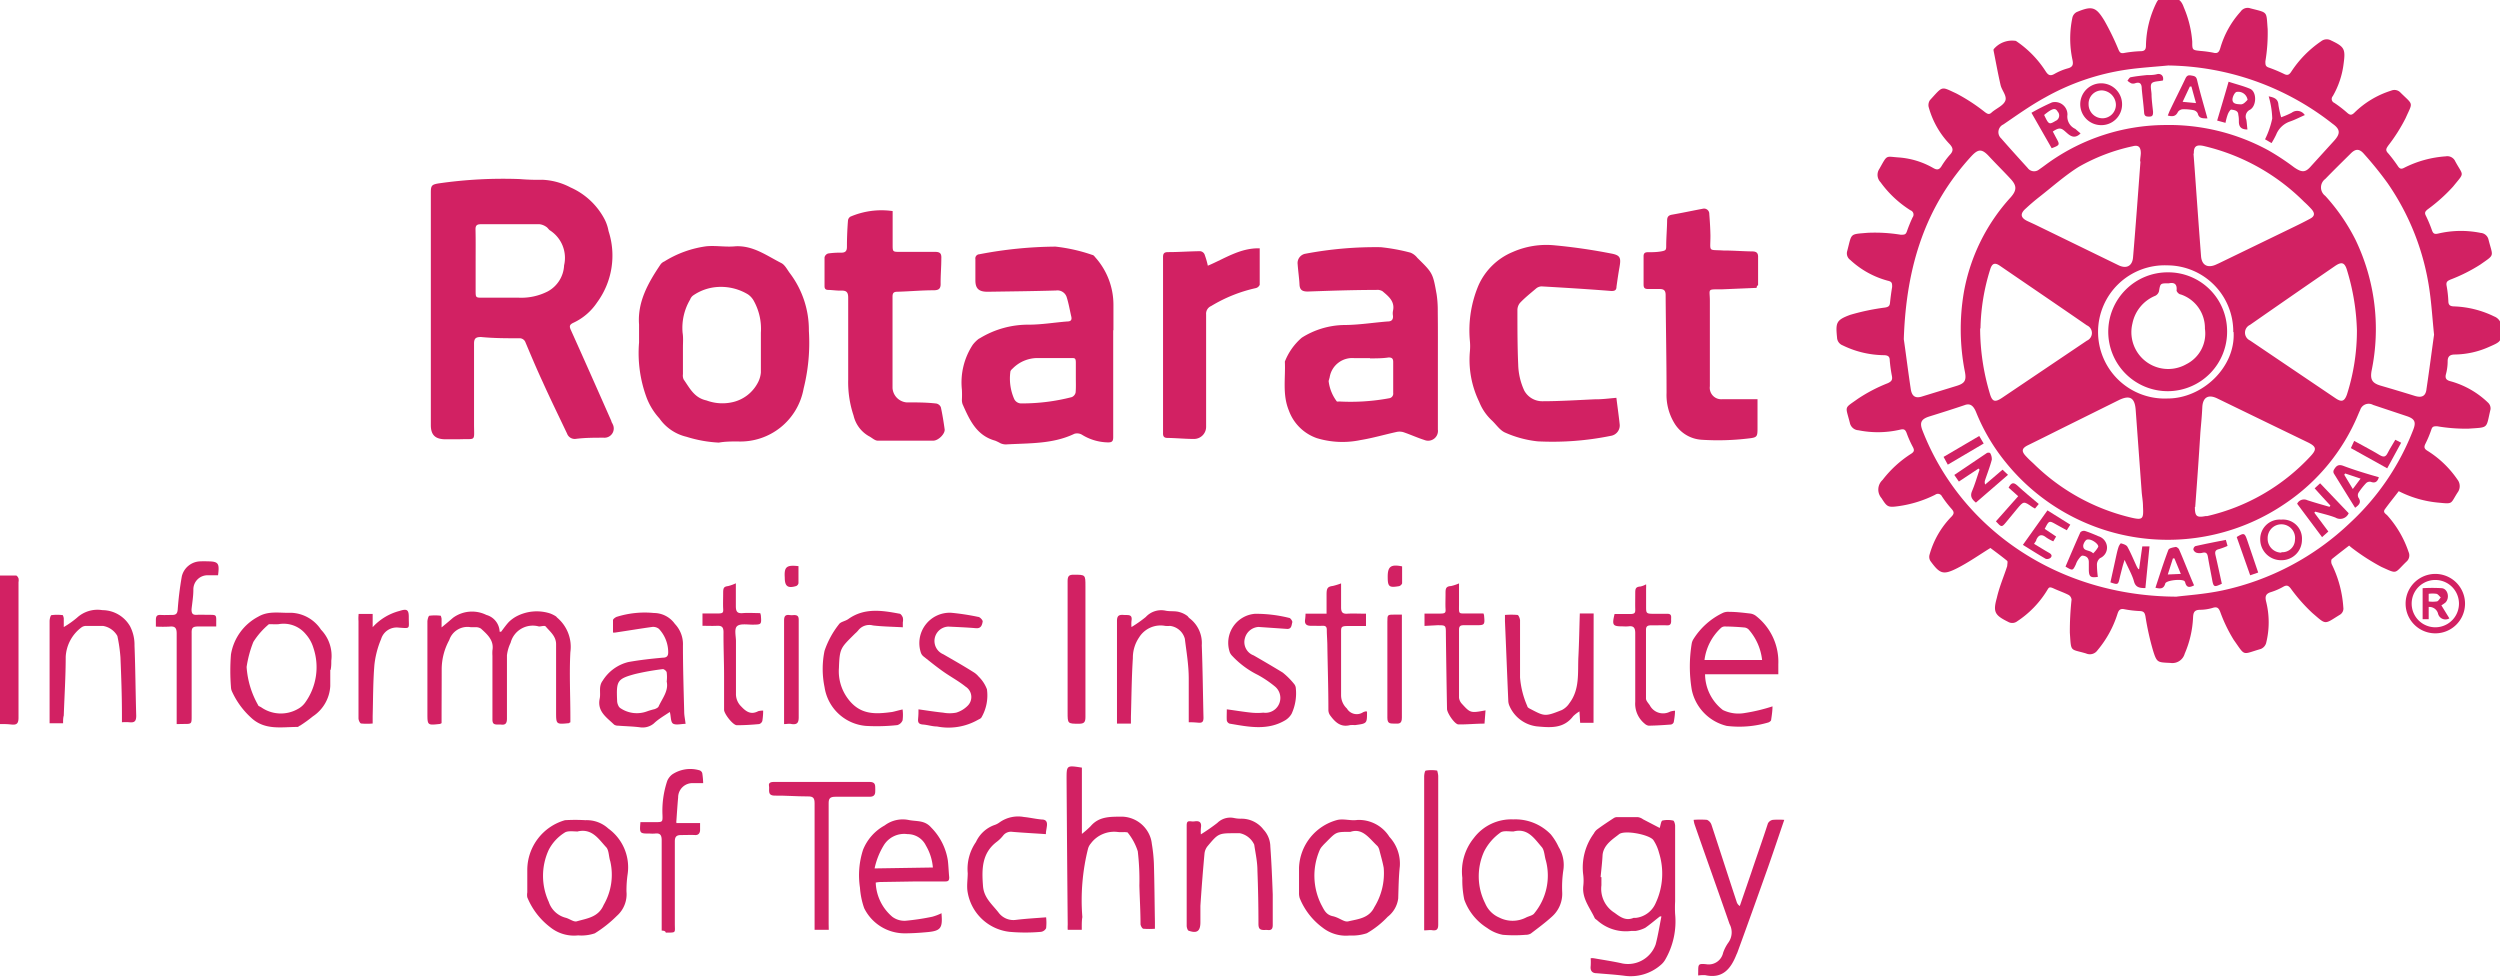 <svg id="f1659d5b-0354-4749-a208-f266c91d2e0d" data-name="Layer 1" fill= "#d22163" xmlns="http://www.w3.org/2000/svg" viewBox="0 0 218.76 85.46">
  <g>
    <path d="M296.38,237.62c-.41.54-.79,1-1.19,1.55-.22.28,0,.4.17.55a9.16,9.16,0,0,1,1.88,3.22.72.72,0,0,1-.19.85c-1.09,1.05-.74,1.11-2.2.45a18.44,18.44,0,0,1-2.47-1.58,4.19,4.19,0,0,1-.34-.28c-.52.4-1,.77-1.51,1.18-.08.07-.07.35,0,.48a10,10,0,0,1,1,3.75.63.63,0,0,1-.33.66c-1.37.85-1.15.88-2.38-.17a14.7,14.7,0,0,1-1.88-2.13c-.21-.27-.35-.34-.66-.17a5.44,5.44,0,0,1-1.08.47c-.46.14-.53.38-.43.81a7.47,7.47,0,0,1,0,3.67.8.8,0,0,1-.47.5c-1.67.48-1.31.68-2.36-.8a13.09,13.09,0,0,1-1.19-2.47c-.13-.3-.24-.43-.58-.35A4,4,0,0,1,279,248c-.56,0-.6.3-.62.71a8.94,8.94,0,0,1-.73,3.13,1.12,1.12,0,0,1-1.24.81c-1.12-.06-1.19,0-1.52-1.05a23.63,23.63,0,0,1-.67-3c-.06-.33-.14-.47-.48-.49a9,9,0,0,1-1.37-.16c-.37-.08-.5.09-.6.4a9.31,9.31,0,0,1-1.75,3.19.81.81,0,0,1-1,.28c-1.42-.42-1.3-.08-1.42-1.82a25.67,25.67,0,0,1,.15-2.89.55.55,0,0,0-.24-.4c-.42-.22-.88-.37-1.31-.57s-.44-.08-.61.19A8.62,8.62,0,0,1,263,249a.71.71,0,0,1-.79.06c-1.17-.58-1.35-.85-1-2.1.23-1,.61-1.86.91-2.79,0-.14.06-.38,0-.45-.51-.42-1.05-.81-1.47-1.13-1,.62-1.91,1.26-2.89,1.76-1.24.63-1.53.52-2.36-.62a.68.68,0,0,1-.08-.54,7.69,7.69,0,0,1,1.93-3.35c.25-.26.22-.42,0-.67a9.87,9.87,0,0,1-.84-1.09.39.39,0,0,0-.59-.15,10.32,10.32,0,0,1-3.21,1c-.93.13-1,.07-1.49-.7a1.14,1.14,0,0,1,.09-1.59,9.79,9.79,0,0,1,2.48-2.28c.31-.19.32-.34.16-.63a8.87,8.87,0,0,1-.54-1.22c-.11-.27-.22-.35-.53-.28a8.62,8.62,0,0,1-3.68.06.81.81,0,0,1-.75-.65c-.39-1.53-.53-1.22.68-2.09a13.79,13.79,0,0,1,2.64-1.38c.34-.16.42-.3.36-.63a12.54,12.54,0,0,1-.19-1.37c0-.33-.15-.44-.5-.45a8.41,8.41,0,0,1-3.62-.86.76.76,0,0,1-.49-.67c-.13-1.32-.09-1.54,1.15-2a19.56,19.56,0,0,1,3.06-.64c.27-.05.39-.12.42-.39.05-.47.11-.94.19-1.41,0-.31,0-.46-.36-.54a7.78,7.78,0,0,1-3.3-1.82.71.71,0,0,1-.27-.79c.42-1.59.18-1.45,1.8-1.59a14,14,0,0,1,2.88.17c.31,0,.44,0,.54-.29a13.19,13.19,0,0,1,.5-1.23.4.4,0,0,0-.19-.62,9.44,9.44,0,0,1-2.62-2.46.93.93,0,0,1-.1-1.16c.73-1.29.51-1.08,1.73-1a7.08,7.08,0,0,1,3,.93c.32.18.5.15.7-.15a6.84,6.84,0,0,1,.73-1c.32-.33.33-.58,0-.94a7.55,7.55,0,0,1-1.85-3.28.78.78,0,0,1,.12-.58c1.16-1.26.94-1.21,2.29-.59a15.91,15.91,0,0,1,2.53,1.65c.24.17.37.23.6,0,.4-.34,1-.58,1.17-1s-.3-.9-.41-1.37c-.23-1-.41-2-.61-3a.34.34,0,0,1,0-.14,2.1,2.1,0,0,1,1.95-.73,9.1,9.1,0,0,1,2.61,2.67c.21.32.39.43.76.22a5.07,5.07,0,0,1,1.18-.49c.45-.12.48-.36.4-.74a8.85,8.85,0,0,1,0-3.73.75.75,0,0,1,.38-.46c1.33-.55,1.67-.47,2.42.77a22.37,22.37,0,0,1,1.22,2.51c.11.25.19.36.48.31a10.19,10.19,0,0,1,1.46-.16c.36,0,.47-.15.47-.49a8.8,8.8,0,0,1,.92-3.76c.13-.26.28-.4.58-.36a1.84,1.84,0,0,0,.62,0c.67-.14,1,.21,1.19.77a9.35,9.35,0,0,1,.74,3c0,.75,0,.74.75.82a9.53,9.53,0,0,1,1.09.15c.4.11.52-.08.62-.42a8.08,8.08,0,0,1,1.77-3.17.74.74,0,0,1,.86-.29c1.57.41,1.38.22,1.51,1.81a15,15,0,0,1-.2,2.83c0,.29,0,.44.29.54a12.67,12.67,0,0,1,1.32.55c.3.16.46.11.65-.18a9.51,9.51,0,0,1,2.62-2.67.79.79,0,0,1,.87-.07c1.16.55,1.27.74,1.1,2a7.49,7.49,0,0,1-.95,2.87.37.37,0,0,0,.13.59,10.6,10.6,0,0,1,1.13.87c.24.21.38.23.62,0a8,8,0,0,1,3.23-1.94.72.72,0,0,1,.82.18c1.15,1.13,1.08.79.44,2.23a14.89,14.89,0,0,1-1.52,2.4c-.18.26-.27.41,0,.68a12.14,12.14,0,0,1,.86,1.14c.16.23.3.25.54.12a9.46,9.46,0,0,1,3.64-1,.76.76,0,0,1,.83.45c.72,1.32.84.91-.19,2.19a14.55,14.55,0,0,1-2.23,2c-.23.19-.29.3-.15.57a11.73,11.73,0,0,1,.53,1.27c.1.28.22.35.53.28a8.69,8.69,0,0,1,3.73-.06.76.76,0,0,1,.69.61c.39,1.52.57,1.25-.72,2.16a14.38,14.38,0,0,1-2.63,1.32c-.29.13-.38.23-.32.55a9.7,9.7,0,0,1,.15,1.32c0,.33.13.46.48.47a8.68,8.68,0,0,1,3.53.88,1,1,0,0,1,.64,1c0,1.19,0,1.19-1.1,1.67a7.51,7.51,0,0,1-2.95.66c-.44,0-.67.14-.66.63a4.4,4.4,0,0,1-.16,1.13c-.07.33.05.48.37.57a7.65,7.65,0,0,1,3.35,1.91.69.69,0,0,1,.19.56c-.41,1.72-.12,1.56-1.93,1.69a14.88,14.88,0,0,1-2.74-.21c-.27,0-.41,0-.5.27a10,10,0,0,1-.53,1.27c-.15.3-.08.45.19.61a8.86,8.86,0,0,1,2.62,2.52.93.93,0,0,1,0,1.14c-.64,1-.36,1-1.7.87A9.51,9.51,0,0,1,296.38,237.62Zm-19.45,9.23c.82-.11,2.46-.21,4.05-.55a23.22,23.22,0,0,0,11.13-5.9,21.73,21.73,0,0,0,5.54-8.16c.26-.66.13-.94-.52-1.17l-3-1a.78.78,0,0,0-1.13.46c-.07.14-.13.29-.19.43a17.45,17.45,0,0,1-6.35,7.73A18.22,18.22,0,0,1,262,235.11a17,17,0,0,1-2.61-4.42c-.25-.6-.55-.77-1-.6-1,.34-2.08.68-3.11,1-.7.23-.84.54-.57,1.23C258.07,240.94,266.57,246.81,276.93,246.85Zm-.72-46.48c-1.23.12-2.47.19-3.69.37a20.61,20.61,0,0,0-7.07,2.42c-1.28.7-2.47,1.55-3.67,2.37a.74.74,0,0,0-.19,1.22c.76.87,1.54,1.73,2.32,2.59a.69.69,0,0,0,1,.13c.3-.2.59-.43.89-.64a17.78,17.78,0,0,1,10.07-3.25,18.2,18.2,0,0,1,9.09,2.21,21,21,0,0,1,2.26,1.49c.7.48,1,.47,1.51-.13l2-2.2c.56-.62.54-1-.14-1.48A23.74,23.74,0,0,0,276.21,200.37Zm-23.14,23.95c.15,1,.36,2.71.61,4.37.1.65.43.83,1,.64l3-.92c.72-.22.88-.47.74-1.22a19.21,19.21,0,0,1-.09-7,16.63,16.63,0,0,1,4.1-8.29c.53-.61.54-1,0-1.59s-1.28-1.32-1.91-2-.95-.63-1.54,0C255,212.65,253.28,217.86,253.07,224.32Zm46.4-.39c-.15-1.46-.22-2.65-.39-3.83a21.82,21.82,0,0,0-3.68-9.44,31,31,0,0,0-2.06-2.55c-.42-.49-.76-.46-1.2,0-.73.72-1.47,1.45-2.19,2.19a.92.92,0,0,0,0,1.48,17.08,17.08,0,0,1,2.64,3.83A18,18,0,0,1,294,227.1c-.13.76.06,1.07.81,1.29,1,.29,2,.59,3,.9.61.18.94,0,1-.63C299.06,227,299.27,225.34,299.47,223.93Zm-6.75-.38a19.68,19.68,0,0,0-.85-5.21c-.2-.72-.46-.84-1.07-.42q-3.74,2.57-7.44,5.15a.75.75,0,0,0,0,1.36l7.49,5.06c.53.36.78.28,1-.34A18.34,18.34,0,0,0,292.72,223.55ZM274,238.94c0-.44-.09-.88-.12-1.33q-.26-3.56-.52-7.11c-.08-1.07-.52-1.31-1.47-.85l-5,2.48c-1,.5-2,1-3,1.49-.5.26-.53.51-.15.92s.55.53.82.8a18.11,18.11,0,0,0,8.23,4.55C274,240.19,274.06,240.1,274,238.94Zm4.42-30.86c.09,1.15.16,2.15.23,3.14.14,1.95.28,3.89.43,5.84.06.76.54,1.05,1.25.76l.31-.14,6.19-3c.6-.29,1.2-.58,1.79-.9.4-.21.44-.46.15-.81a8.47,8.47,0,0,0-.67-.67,18.31,18.31,0,0,0-8.68-4.86C278.68,207.25,278.43,207.43,278.45,208.08Zm.12,30.92c0,.82.16.95.93.8l.14,0a17.77,17.77,0,0,0,9.05-5.24c.55-.59.53-.83-.21-1.2l-3.12-1.51-4.84-2.35c-.79-.38-1.26-.08-1.3.78s-.11,1.49-.17,2.23C278.89,234.66,278.73,236.85,278.57,239Zm-18.79-15.62a20,20,0,0,0,.84,5.67c.21.74.44.83,1.08.4l7.42-5a.73.73,0,0,0,0-1.34c-2.53-1.75-5.08-3.48-7.62-5.22-.44-.3-.68-.2-.84.32A18.28,18.28,0,0,0,259.78,223.38Zm14-14.61h0c0-.24.05-.48.06-.71,0-.55-.2-.76-.72-.62a16.43,16.43,0,0,0-4.73,1.81c-1.22.77-2.3,1.74-3.44,2.63q-.6.47-1.17,1c-.53.46-.47.82.15,1.11l.65.3,7.31,3.56c.7.34,1.21.06,1.27-.69C273.37,214.33,273.57,211.55,273.78,208.77Zm8.15,14.93a5.79,5.79,0,0,0-5.76-5.84,5.83,5.83,0,1,0,0,11.65C279.18,229.52,282.1,226.79,281.93,223.7Z" transform="translate(-86.48 -194.64)"/>
    <path d="M124.18,221.7V211.5c0-.61.07-.71.67-.81a39.45,39.45,0,0,1,7.12-.38,18.23,18.23,0,0,0,1.95.06,5.77,5.77,0,0,1,2.48.67,6.19,6.19,0,0,1,3,2.82,3.66,3.66,0,0,1,.33,1,6.92,6.92,0,0,1-1,6.24,5.05,5.05,0,0,1-2.11,1.8c-.3.15-.33.29-.2.59,1.2,2.66,2.38,5.33,3.56,8,0,.09.08.17.11.26a.81.81,0,0,1-.78,1.19c-.81,0-1.62,0-2.43.1a.71.71,0,0,1-.78-.46c-.72-1.52-1.45-3-2.15-4.56-.52-1.12-1-2.26-1.48-3.4a.55.55,0,0,0-.57-.38c-1.11,0-2.22,0-3.33-.11-.44,0-.61.11-.61.58,0,2.32,0,4.64,0,7,0,1.64.22,1.3-1.33,1.37-.38,0-.76,0-1.14,0-.89,0-1.31-.34-1.31-1.24Zm3.92-4.26c0,.87,0,1.74,0,2.61,0,.64,0,.64.62.64,1.06,0,2.12,0,3.18,0a5.09,5.09,0,0,0,2.51-.55,2.73,2.73,0,0,0,1.43-2.28,2.86,2.86,0,0,0-1.25-3.07c-.11-.08-.19-.23-.31-.3a1.31,1.31,0,0,0-.58-.23c-1.71,0-3.42,0-5.14,0-.35,0-.48.11-.47.47C128.11,215.63,128.1,216.53,128.1,217.44Z" transform="translate(-86.48 -194.64)"/>
    <path d="M212.3,226.61v5.62a.86.86,0,0,1-1.18.91c-.63-.2-1.23-.48-1.86-.69a1.23,1.23,0,0,0-.63,0c-1,.22-2.06.53-3.11.7a7.69,7.69,0,0,1-3.81-.17,4,4,0,0,1-2.45-2.42c-.58-1.41-.28-2.85-.35-4.28a5.3,5.3,0,0,1,1.48-2.09,7.14,7.14,0,0,1,3.67-1.11c1.28,0,2.56-.21,3.84-.31.34,0,.5-.15.47-.5a1.19,1.19,0,0,1,0-.42c.19-.84-.39-1.28-.92-1.73a.87.87,0,0,0-.54-.11c-2,0-4,.07-6,.14-.49,0-.7-.15-.72-.63s-.12-1.17-.16-1.75a.83.83,0,0,1,.69-.93,33,33,0,0,1,6.58-.57,16.85,16.85,0,0,1,2.61.48,1.46,1.46,0,0,1,.59.45c1.35,1.33,1.36,1.33,1.69,3.19a9.5,9.5,0,0,1,.1,1.51C212.31,223.44,212.3,225,212.3,226.61Zm-5.94-.63H205a2,2,0,0,0-2.17,1.68l-.09.32a3.66,3.66,0,0,0,.72,1.79.37.37,0,0,0,.18,0,18.47,18.47,0,0,0,4.39-.28.41.41,0,0,0,.36-.47c0-.91,0-1.81,0-2.71,0-.29-.11-.39-.4-.39C207.47,226,206.92,226,206.36,226Z" transform="translate(-86.48 -194.64)"/>
    <path d="M183.89,223.52q0,4.68,0,9.38c0,.4-.15.46-.51.45a4.45,4.45,0,0,1-2.24-.68.83.83,0,0,0-.65-.07c-1.9.91-3.95.81-6,.93a1.23,1.23,0,0,1-.46-.1,4.09,4.09,0,0,0-.47-.23c-1.64-.45-2.24-1.82-2.85-3.19a1.15,1.15,0,0,1-.06-.37,9,9,0,0,0,0-.9,6,6,0,0,1,.95-3.93,2.84,2.84,0,0,1,.52-.52l.13-.07a8.11,8.11,0,0,1,4.24-1.17c1.12,0,2.24-.19,3.37-.28.3,0,.44-.11.36-.44-.13-.55-.22-1.11-.39-1.65a.85.85,0,0,0-.94-.62c-2,.06-4,.08-6,.11-.77,0-1.06-.29-1.06-1v-1.86a.36.36,0,0,1,.34-.42,36.35,36.35,0,0,1,6.67-.67,14.83,14.83,0,0,1,3.23.73c.1,0,.2.15.28.24a6.22,6.22,0,0,1,1.56,4.13c0,.74,0,1.49,0,2.24Zm-3.27,4.16c0-.42,0-.85,0-1.28s-.08-.43-.4-.43c-1,0-2,0-2.95,0a3.06,3.06,0,0,0-2.17.91c-.09.08-.21.19-.21.3a4.45,4.45,0,0,0,.33,2.36.68.68,0,0,0,.67.4,17.33,17.33,0,0,0,4.37-.55.57.57,0,0,0,.34-.4C180.64,228.57,180.62,228.13,180.62,227.68Z" transform="translate(-86.48 -194.64)"/>
    <path d="M142.4,224.61c0-.53,0-1.05,0-1.57-.15-2,.81-3.67,1.88-5.26a.78.78,0,0,1,.33-.26,9.28,9.28,0,0,1,3.68-1.33c.85-.08,1.71.09,2.56,0,1.54-.07,2.7.81,4,1.47.33.17.53.61.78.93a8.23,8.23,0,0,1,1.63,5,16.53,16.53,0,0,1-.46,5.05,5.62,5.62,0,0,1-5.76,4.63c-.55,0-1.11,0-1.66.1a11.21,11.21,0,0,1-2.83-.51,4,4,0,0,1-2.37-1.61,5.68,5.68,0,0,1-1.11-1.79A11.23,11.23,0,0,1,142.4,224.61Zm3.84.44c0,.78,0,1.55,0,2.33a.85.85,0,0,0,.06.46c.53.75.92,1.61,2,1.84a4,4,0,0,0,2.37.13,3.31,3.31,0,0,0,2.09-1.62,2.35,2.35,0,0,0,.3-.95c0-1.16,0-2.32,0-3.48a5.05,5.05,0,0,0-.64-2.83,1.65,1.65,0,0,0-.49-.53,4.57,4.57,0,0,0-2.62-.65,4.22,4.22,0,0,0-2.2.76.78.78,0,0,0-.24.34,4.86,4.86,0,0,0-.66,2.91C146.28,224.19,146.24,224.62,146.24,225.05Z" transform="translate(-86.48 -194.64)"/>
    <path d="M227.92,229.45c.1.82.21,1.57.29,2.33a.92.92,0,0,1-.79,1,25.45,25.45,0,0,1-6.39.48,9.43,9.43,0,0,1-2.83-.76c-.48-.2-.81-.74-1.22-1.11a4.46,4.46,0,0,1-1.07-1.6,8.39,8.39,0,0,1-.81-4.38,5,5,0,0,0,0-.95,10.12,10.12,0,0,1,.75-4.84,5.65,5.65,0,0,1,3-2.93,7.31,7.31,0,0,1,3.59-.59,49.58,49.58,0,0,1,5,.72c.83.15.9.37.75,1.21-.1.56-.18,1.12-.26,1.69,0,.3-.14.4-.49.38-2-.16-4-.28-6.07-.4a.79.79,0,0,0-.47.18c-.48.41-1,.82-1.42,1.27a1,1,0,0,0-.22.62c0,1.6,0,3.21.07,4.8a5.76,5.76,0,0,0,.53,2.25,1.79,1.79,0,0,0,1.57.93c1.53,0,3.07-.1,4.61-.17C226.62,229.59,227.24,229.51,227.92,229.45Z" transform="translate(-86.48 -194.64)"/>
    <path d="M240.19,219.83l-3.09.13c-1.28,0-1-.07-1,1,0,2.49,0,5,0,7.48a1,1,0,0,0,1.1,1.13h3.07v2.44c0,.85,0,.91-.82,1a22.31,22.31,0,0,1-4.08.11,3,3,0,0,1-2.35-1.41,4.75,4.75,0,0,1-.71-2.69c0-2.85-.06-5.71-.08-8.56,0-.41-.16-.53-.53-.53s-.69,0-1,0-.4-.1-.4-.4c0-.82,0-1.65,0-2.47,0-.24.1-.34.34-.35.4,0,.79,0,1.19-.07s.45-.12.45-.45c0-.75.07-1.49.08-2.24,0-.3.09-.46.4-.52.91-.16,1.8-.35,2.7-.52a.46.46,0,0,1,.59.46c.05.63.09,1.26.1,1.89,0,1.48-.24,1.21,1.13,1.3.84,0,1.68.07,2.52.08.36,0,.54.12.52.53,0,.81,0,1.62,0,2.43C240.23,219.64,240.21,219.68,240.19,219.83Z" transform="translate(-86.48 -194.64)"/>
    <path d="M164.59,213.11c0,1,0,2,0,2.93,0,.64,0,.64.66.64,1,0,2,0,3.05,0,.46,0,.57.16.55.58,0,.74-.07,1.49-.06,2.23,0,.43-.19.54-.57.55-1.08,0-2.16.1-3.23.13-.32,0-.41.13-.41.43,0,2.65,0,5.3,0,8a1.35,1.35,0,0,0,1.22,1.25c.87,0,1.74,0,2.61.1a.55.55,0,0,1,.4.33c.14.64.24,1.28.33,1.92.06.38-.54,1-1,1-1.62,0-3.24,0-4.85,0-.27,0-.52-.27-.79-.4a2.79,2.79,0,0,1-1.33-1.8,9.16,9.16,0,0,1-.47-3.12c0-2.4,0-4.79,0-7.19,0-.45-.13-.63-.58-.62s-.76-.05-1.14-.06c-.23,0-.35-.07-.35-.33,0-.84,0-1.68,0-2.52a.46.46,0,0,1,.32-.34,7.2,7.2,0,0,1,1.14-.07c.35,0,.5-.13.5-.51q0-1.14.09-2.28a.46.46,0,0,1,.21-.36A6.9,6.9,0,0,1,164.59,213.11Z" transform="translate(-86.48 -194.64)"/>
    <path d="M196.71,216.37c0,1.1,0,2.15,0,3.19a.5.5,0,0,1-.34.29,12.89,12.89,0,0,0-3.91,1.57.73.73,0,0,0-.44.74c0,3.27,0,6.55,0,9.82a1.06,1.06,0,0,1-1.06,1.07c-.77,0-1.55-.08-2.32-.09-.32,0-.4-.15-.39-.44q0-7.7,0-15.39c0-.34.13-.43.45-.43.93,0,1.87-.07,2.8-.08a.48.48,0,0,1,.38.27,7.22,7.22,0,0,1,.29,1C193.65,217.27,195,216.32,196.71,216.37Z" transform="translate(-86.48 -194.64)"/>
    <path d="M231.71,267.09c.09-.28.12-.61.24-.65a2.24,2.24,0,0,1,.93,0c.09,0,.18.3.18.46,0,2.21,0,4.41,0,6.62a10.09,10.09,0,0,0,0,1.1,6.68,6.68,0,0,1-.87,4,1.71,1.71,0,0,1-.39.46,4,4,0,0,1-3.2.94c-.8-.1-1.61-.15-2.42-.22-.38,0-.56-.22-.51-.62a5.22,5.22,0,0,0,0-.69,1.1,1.1,0,0,1,.27,0c.84.15,1.69.27,2.52.46a2.57,2.57,0,0,0,2.9-1.68c.21-.8.34-1.63.5-2.44l-.13,0c-.43.33-.84.69-1.29,1a2.89,2.89,0,0,1-.83.27c-.12,0-.26,0-.38,0a3.73,3.73,0,0,1-3-.94c-.07-.06-.17-.11-.21-.19-.41-.89-1.1-1.68-1-2.77a4.18,4.18,0,0,0,0-1,5.05,5.05,0,0,1,.93-3.63,1.06,1.06,0,0,1,.26-.33c.48-.36,1-.7,1.46-1a.54.54,0,0,1,.3-.1c.61,0,1.21,0,1.81,0a1,1,0,0,1,.47.19Zm-5.17,4.3h.07c0,.24,0,.48,0,.72a2.47,2.47,0,0,0,1.16,2.41c.53.4,1,.71,1.65.44.05,0,.12,0,.18,0a2.16,2.16,0,0,0,1.76-1.3,6.08,6.08,0,0,0,.29-4.4,3.66,3.66,0,0,0-.5-1.12c-.38-.48-2.52-.89-3-.5s-1.37.91-1.44,1.84C226.68,270.1,226.6,270.74,226.54,271.39Z" transform="translate(-86.48 -194.64)"/>
    <path d="M125.12,257.92c-.1.05-.13.07-.16.07-1.08.12-1.08.12-1.08-.95,0-2.67,0-5.33,0-8,0-.18.09-.5.17-.52a4.11,4.11,0,0,1,1,0s.07.19.07.29,0,.4,0,.73c.41-.33.72-.6,1-.84a2.82,2.82,0,0,1,2.92-.25,1.58,1.58,0,0,1,1.16,1.47h.13c.22-.29.43-.59.68-.86a3,3,0,0,1,.67-.49,3.81,3.81,0,0,1,2.94-.25,2.65,2.65,0,0,1,.53.27s.06.08.1.11a3.34,3.34,0,0,1,1.14,3c-.1,1.88,0,3.77,0,5.66v.49c-.08,0-.1.07-.13.07-1.12.11-1.12.11-1.12-1,0-2,0-3.94,0-5.91,0-.7-.52-1.09-.91-1.55-.09-.11-.39,0-.59,0a2,2,0,0,0-2.48,1.43,3.38,3.38,0,0,0-.32,1.1c0,1.85,0,3.69,0,5.53,0,.43-.14.58-.55.52H130c-.34,0-.43-.12-.43-.45,0-1.85,0-3.71,0-5.57a3.68,3.68,0,0,1,0-.47c.15-.87-.43-1.38-1-1.9a.84.84,0,0,0-.43-.13c-.16,0-.33,0-.48,0a1.68,1.68,0,0,0-1.87,1.13,5.35,5.35,0,0,0-.66,2.55C125.13,254.75,125.12,256.33,125.12,257.92Z" transform="translate(-86.48 -194.64)"/>
    <path d="M181.14,276h-1.23a3.49,3.49,0,0,1,0-.44q-.06-6.37-.1-12.75c0-1.21,0-1.21,1.34-1v5.8a8.65,8.65,0,0,0,.77-.68c.74-.87,1.74-.82,2.74-.83a2.7,2.7,0,0,1,2.29,1.38,2.54,2.54,0,0,1,.32,1,14,14,0,0,1,.18,1.7c.05,1.72.06,3.43.09,5.14,0,.17,0,.35,0,.59a6.81,6.81,0,0,1-1,0c-.11,0-.25-.26-.26-.4,0-1.12-.07-2.25-.1-3.38a21.81,21.81,0,0,0-.14-3,5,5,0,0,0-.86-1.61c0-.06-.2-.06-.31-.07a4.51,4.51,0,0,1-.52,0,2.54,2.54,0,0,0-2.42,1,1.18,1.18,0,0,0-.24.44,18.6,18.6,0,0,0-.5,6C181.13,275.21,181.14,275.59,181.14,276Z" transform="translate(-86.48 -194.64)"/>
    <path d="M145.09,256.94c-.47.32-1,.62-1.39,1a1.53,1.53,0,0,1-1.23.34c-.63-.08-1.27-.09-1.9-.14a.63.63,0,0,1-.35-.09c-.66-.64-1.51-1.16-1.26-2.3.1-.51-.12-1.05.26-1.55a3.67,3.67,0,0,1,2.25-1.63c1-.18,2-.29,3-.38.39,0,.49-.18.48-.52a3,3,0,0,0-.81-2,.8.8,0,0,0-.59-.17c-1.08.15-2.15.33-3.23.49a.76.76,0,0,1-.2,0c0-.36,0-.72,0-1.08,0-.1.18-.23.31-.29a8.2,8.2,0,0,1,3.27-.34,2.25,2.25,0,0,1,1.83.95,2.57,2.57,0,0,1,.71,1.9c0,1.94.06,3.87.11,5.8,0,.33.08.66.12,1.05-.36,0-.79.12-1.06,0S145.21,257.33,145.09,256.94Zm-.27-2.66a3.33,3.33,0,0,0,0-.79c0-.12-.24-.31-.34-.3a21.65,21.65,0,0,0-2.43.43c-1.59.43-1.64.61-1.57,2.34a1,1,0,0,0,.1.41.53.53,0,0,0,.24.27,2.56,2.56,0,0,0,2.27.25,6.06,6.06,0,0,1,.68-.2c.12-.05.29-.12.34-.23C144.44,255.74,145,255.09,144.82,254.28Z" transform="translate(-86.48 -194.64)"/>
    <path d="M137.07,276.49a3.32,3.32,0,0,1-2.45-.72,6.26,6.26,0,0,1-2-2.61,1.24,1.24,0,0,1,0-.43c0-.66,0-1.33,0-2a4.54,4.54,0,0,1,3.3-4.32,15.23,15.23,0,0,1,1.79,0,2.79,2.79,0,0,1,2,.73,4.18,4.18,0,0,1,1.69,4,9.78,9.78,0,0,0-.1,1.52,2.52,2.52,0,0,1-.84,2.12,10.82,10.82,0,0,1-1.93,1.53A3.66,3.66,0,0,1,137.07,276.49Zm0-9.09c-.41,0-.93-.09-1.2.11A3.87,3.87,0,0,0,134.5,269a5.42,5.42,0,0,0,0,4.56,2.11,2.11,0,0,0,1.45,1.38c.35.08.73.4,1,.32.89-.26,1.89-.35,2.35-1.43a5.25,5.25,0,0,0,.58-3.83c-.14-.42-.11-1-.38-1.25C138.86,268.06,138.28,267.09,137,267.4Z" transform="translate(-86.48 -194.64)"/>
    <path d="M115.38,253.26c0,.47,0,1,0,1.42a3.4,3.4,0,0,1-1.53,2.65,11.41,11.41,0,0,1-1.12.81c-.06,0-.14.11-.21.11-1.42,0-2.89.32-4.09-.83a7,7,0,0,1-1.64-2.25,1,1,0,0,1-.1-.41,18.06,18.06,0,0,1,0-2.85,4.57,4.57,0,0,1,2.39-3.31c.92-.54,1.9-.3,2.87-.34a3.27,3.27,0,0,1,2.62,1.48,3.31,3.31,0,0,1,.9,2.71c0,.27,0,.54-.06.81Zm-7.32-.25a7.78,7.78,0,0,0,1,3.32c0,.08.17.14.26.19a3,3,0,0,0,3.22.16,1.88,1.88,0,0,0,.62-.53,5.3,5.3,0,0,0,.74-4.83,3.14,3.14,0,0,0-.65-1.17,2.5,2.5,0,0,0-2.4-.89,5.42,5.42,0,0,1-.57,0c-.09,0-.22,0-.27,0a6.59,6.59,0,0,0-1.36,1.55A9.78,9.78,0,0,0,108.06,253Z" transform="translate(-86.48 -194.64)"/>
    <path d="M241.58,256.45c0,.38-.06.79-.12,1.19,0,.08-.15.19-.25.22a8.94,8.94,0,0,1-3.63.3,4.11,4.11,0,0,1-3.06-3.14,12.32,12.32,0,0,1,0-4.11,1.11,1.11,0,0,1,.14-.34,6.18,6.18,0,0,1,2.6-2.31,1.14,1.14,0,0,1,.55-.08c.62,0,1.24.08,1.85.15a1.08,1.08,0,0,1,.53.25,5.09,5.09,0,0,1,1.9,4.18v.88h-6.41a4,4,0,0,0,1.56,3.13,3.14,3.14,0,0,0,1.92.26A15.53,15.53,0,0,0,241.58,256.45Zm-.91-4.06a4.83,4.83,0,0,0-1.17-2.66.62.62,0,0,0-.36-.18q-.85-.08-1.71-.09a.5.5,0,0,0-.34.11,4.61,4.61,0,0,0-1.46,2.82Z" transform="translate(-86.48 -194.64)"/>
    <path d="M214.44,271.46a4.64,4.64,0,0,1,1-3.48,4.1,4.1,0,0,1,3.45-1.64,4.33,4.33,0,0,1,3.29,1.31,5.19,5.19,0,0,1,.69,1.11,3,3,0,0,1,.4,2.08,10,10,0,0,0-.09,1.9,2.68,2.68,0,0,1-.9,2.11c-.58.53-1.22,1-1.85,1.48a.86.86,0,0,1-.45.11,12,12,0,0,1-2,0,3.42,3.42,0,0,1-1.37-.6,4.86,4.86,0,0,1-2-2.48A8.27,8.27,0,0,1,214.44,271.46Zm4.47-4.06c-.4,0-.91-.1-1.16.11a4.54,4.54,0,0,0-1.4,1.63,5.26,5.26,0,0,0,.09,4.55,2.33,2.33,0,0,0,1.23,1.24,2.57,2.57,0,0,0,2.34,0c.25-.13.61-.18.74-.39a5.18,5.18,0,0,0,1-4.6c-.13-.4-.12-.93-.38-1.2C220.73,268,220.15,267.07,218.91,267.4Z" transform="translate(-86.48 -194.64)"/>
    <path d="M204.58,276.5a3.31,3.31,0,0,1-2.37-.69,6,6,0,0,1-2-2.58,1.48,1.48,0,0,1-.06-.47c0-.73,0-1.47,0-2.19a4.5,4.5,0,0,1,3.35-4.18c.56-.13,1.18.09,1.75,0a3.15,3.15,0,0,1,2.81,1.48,3.44,3.44,0,0,1,.91,2.58c-.1.93-.11,1.87-.14,2.8a2.41,2.41,0,0,1-.92,1.61,7.92,7.92,0,0,1-1.82,1.44A4.09,4.09,0,0,1,204.58,276.5Zm.07-9.07c-1.23,0-1.23,0-2,.77-.15.16-.32.31-.46.48a1.24,1.24,0,0,0-.25.39,5.65,5.65,0,0,0,.16,4.74c.24.44.4.87,1,1s1,.55,1.37.45c.83-.2,1.8-.26,2.27-1.24a5.63,5.63,0,0,0,.82-3.44c-.09-.51-.24-1-.37-1.52a.94.94,0,0,0-.17-.38C206.29,268,205.72,267.07,204.65,267.43Z" transform="translate(-86.48 -194.64)"/>
    <path d="M168.87,274.55l0,.1c.1,1.22-.09,1.46-1.31,1.56-.64.06-1.29.1-1.94.1a3.94,3.94,0,0,1-3.52-2.2,6.76,6.76,0,0,1-.37-1.8A7.23,7.23,0,0,1,162,269a4.23,4.23,0,0,1,1.89-2.13,2.63,2.63,0,0,1,2.14-.47c.69.13,1.37,0,1.94.66a5.23,5.23,0,0,1,1.45,2.87c.06.49.07,1,.12,1.47,0,.27-.06.37-.34.37-.85,0-1.71,0-2.56,0l-3.14.05a2.3,2.3,0,0,0-.39.05,4.1,4.1,0,0,0,1.46,3,1.78,1.78,0,0,0,1.15.34,20.81,20.81,0,0,0,2.33-.35A4.65,4.65,0,0,0,168.87,274.55Zm-.76-4a4.47,4.47,0,0,0-.61-1.92,1.77,1.77,0,0,0-1.61-1,2.09,2.09,0,0,0-2.09,1,6.43,6.43,0,0,0-.79,2Z" transform="translate(-86.48 -194.64)"/>
    <path d="M235.08,280a2.16,2.16,0,0,1,0-.29c0-.7,0-.76.68-.7a1.29,1.29,0,0,0,1.5-1,3.51,3.51,0,0,1,.48-.92,1.53,1.53,0,0,0,.08-1.6c-1-2.9-2.06-5.83-3.07-8.75a2.3,2.3,0,0,1-.07-.36,7.53,7.53,0,0,1,1.17,0,.73.73,0,0,1,.39.43c.74,2.24,1.46,4.49,2.2,6.73a.65.65,0,0,0,.28.38l1-2.91c.48-1.44,1-2.89,1.46-4.32a.61.61,0,0,1,.43-.31,7.08,7.08,0,0,1,1,0c-.48,1.4-.93,2.75-1.4,4.09-.88,2.48-1.78,5-2.67,7.43a2,2,0,0,1-.11.26c-.49,1.24-1.2,2.15-2.74,1.81A3.1,3.1,0,0,0,235.08,280Z" transform="translate(-86.48 -194.64)"/>
    <path d="M190.5,257.84c0-1.33,0-2.57,0-3.8s-.2-2.34-.34-3.5a1.53,1.53,0,0,0-1.29-1.13,2.94,2.94,0,0,1-.42,0,2.21,2.21,0,0,0-2.29,1,3.16,3.16,0,0,0-.55,1.82c-.11,1.71-.12,3.43-.17,5.14,0,.18,0,.37,0,.59h-1.22c0-.19,0-.34,0-.5,0-2.82,0-5.65,0-8.48,0-.47.18-.56.58-.53s.79-.09.69.52a2.85,2.85,0,0,0,0,.54,11.26,11.26,0,0,0,1.25-.88,1.83,1.83,0,0,1,1.75-.55c.4.08.83,0,1.23.13a2,2,0,0,1,.62.3c.09.05.14.17.23.23a2.72,2.72,0,0,1,1.07,2.37c.08,2.11.1,4.22.15,6.33,0,.32-.08.47-.43.44S190.83,257.84,190.5,257.84Z" transform="translate(-86.48 -194.64)"/>
    <path d="M191.56,267.65a16.46,16.46,0,0,0,1.44-1,1.61,1.61,0,0,1,1.47-.43,2.76,2.76,0,0,0,.57.06,2.42,2.42,0,0,1,2,.95,2.23,2.23,0,0,1,.6,1.5c.1,1.39.16,2.78.21,4.18,0,.89,0,1.78,0,2.67,0,.32-.1.48-.44.44a1.31,1.31,0,0,0-.28,0c-.38,0-.52-.09-.53-.5q0-2.36-.09-4.71c0-.76-.17-1.51-.28-2.26a1.78,1.78,0,0,0-1.26-1h-.38c-1.48,0-1.49,0-2.44,1.13a1.23,1.23,0,0,0-.27.64c-.14,1.52-.26,3.06-.36,4.59,0,.47,0,1,0,1.43,0,.76-.28,1-1,.75-.11,0-.2-.28-.2-.44,0-2.59,0-5.17,0-7.76,0-.32,0-.64,0-1s.09-.41.38-.38a1.22,1.22,0,0,0,.33,0c.42-.06.6.1.54.53A3.44,3.44,0,0,0,191.56,267.65Z" transform="translate(-86.48 -194.64)"/>
    <path d="M92,257.93H90.82c0-.16,0-.31,0-.46q0-4.23,0-8.48c0-.18.08-.51.16-.52a3.65,3.65,0,0,1,1,0s.08.19.08.29,0,.4,0,.75a8.29,8.29,0,0,0,1.15-.81,2.66,2.66,0,0,1,2.23-.67,2.81,2.81,0,0,1,2.42,1.41,3.51,3.51,0,0,1,.39,1.69c.08,2,.09,4.09.15,6.14,0,.48-.15.62-.6.57a4.54,4.54,0,0,0-.65,0v-.62c0-1.68-.06-3.37-.13-5.05a13.51,13.51,0,0,0-.27-1.88,1.77,1.77,0,0,0-1.26-.88c-.49,0-1,0-1.48,0a.68.68,0,0,0-.43.15,3.44,3.44,0,0,0-1.35,2.55c0,1.71-.11,3.42-.17,5.14C92,257.46,92,257.66,92,257.93Z" transform="translate(-86.48 -194.64)"/>
    <path d="M225.92,257.89h-1.17l-.06-1a3,3,0,0,0-.55.42c-.84,1.11-2,1-3.19.89a3,3,0,0,1-2.39-1.8,1.19,1.19,0,0,1-.1-.46c-.1-2.31-.19-4.62-.29-6.94,0-.15,0-.31,0-.55a6.55,6.55,0,0,1,1.09,0c.1,0,.22.3.23.47,0,1.68,0,3.36,0,5a7.73,7.73,0,0,0,.64,2.52c0,.11.19.2.31.26,1.2.63,1.25.65,2.71.07a1.72,1.72,0,0,0,.66-.6c.94-1.24.71-2.71.79-4.12.06-1.23.08-2.47.12-3.73h1.21Z" transform="translate(-86.48 -194.64)"/>
    <path d="M159,276h-1.24v-.59c0-3.49,0-7,0-10.48,0-.44-.11-.61-.58-.6-1,0-1.93-.08-2.9-.07-.7,0-.44-.52-.51-.85s.25-.35.49-.35c2.77,0,5.53,0,8.29,0,.56,0,.51.29.52.65s0,.67-.54.65c-1,0-2,0-2.95,0-.46,0-.6.14-.59.6,0,3.51,0,7,0,10.52Z" transform="translate(-86.48 -194.64)"/>
    <path d="M193.83,256.71c.77.1,1.46.22,2.15.29a5.26,5.26,0,0,0,1.05,0,1.3,1.3,0,0,0,1-2.3,9.54,9.54,0,0,0-1.48-1,7.77,7.77,0,0,1-2.24-1.66,1,1,0,0,1-.21-.3,2.55,2.55,0,0,1,2.19-3.39,12,12,0,0,1,3,.36c.11,0,.31.3.27.39-.07.24-.05.61-.49.57l-2.47-.17a1.32,1.32,0,0,0-1.19,1,1.24,1.24,0,0,0,.77,1.49c.85.49,1.72,1,2.54,1.5a6.39,6.39,0,0,1,1,1,.64.64,0,0,1,.15.38,4.27,4.27,0,0,1-.37,2.23,1.64,1.64,0,0,1-.53.55c-1.57.95-3.24.59-4.9.31a.38.38,0,0,1-.24-.28C193.81,257.38,193.83,257.08,193.83,256.71Z" transform="translate(-86.48 -194.64)"/>
    <path d="M166.85,256.71c.79.11,1.47.22,2.16.29a3.11,3.11,0,0,0,1.14,0,2.38,2.38,0,0,0,1-.6,1.07,1.07,0,0,0-.17-1.67c-.62-.5-1.34-.88-2-1.35s-1.13-.86-1.69-1.3a.73.73,0,0,1-.22-.3,2.66,2.66,0,0,1,2.65-3.52,20.84,20.84,0,0,1,2.35.36c.16,0,.41.29.4.4-.05.29-.13.63-.59.59-.81-.07-1.61-.1-2.42-.14a1.26,1.26,0,0,0-.44,2.42c.88.51,1.75,1,2.62,1.55a1.81,1.81,0,0,1,.47.4,3.06,3.06,0,0,1,.73,1.11,3.84,3.84,0,0,1-.48,2.47c-.06.1-.2.15-.31.21a5.2,5.2,0,0,1-3.58.58c-.41,0-.81-.14-1.22-.17s-.46-.21-.43-.53S166.85,257,166.85,256.71Z" transform="translate(-86.48 -194.64)"/>
    <path d="M178,267.63c-1-.07-2-.12-2.93-.2a.86.86,0,0,0-.8.31,3.07,3.07,0,0,1-.54.54c-1.35,1-1.35,2.42-1.23,3.93.09,1,.79,1.56,1.34,2.26a1.62,1.62,0,0,0,1.56.66c.84-.1,1.69-.15,2.62-.22a4.37,4.37,0,0,1,0,.95.6.6,0,0,1-.45.32,15.69,15.69,0,0,1-2.74,0,4.19,4.19,0,0,1-3.67-3.43c-.11-.55,0-1.14,0-1.7a4.14,4.14,0,0,1,.72-2.73,2.83,2.83,0,0,1,1.57-1.47,1.64,1.64,0,0,0,.51-.26,2.81,2.81,0,0,1,2.12-.46c.52.05,1,.17,1.56.22.37,0,.49.2.45.55S178,267.37,178,267.63Z" transform="translate(-86.48 -194.64)"/>
    <path d="M101.94,258v-.59c0-2.44,0-4.89,0-7.33,0-.49-.14-.66-.62-.61a11.84,11.84,0,0,1-1.2,0c0-.21,0-.39,0-.57,0-.33.08-.47.43-.45s.66,0,1,0,.45-.13.48-.47a28.54,28.54,0,0,1,.36-2.91,1.71,1.71,0,0,1,1.66-1.31,5.42,5.42,0,0,1,.57,0c1,0,1.07.18.94,1.22h-.84a1.24,1.24,0,0,0-1.32,1.27c0,.57-.1,1.14-.16,1.71,0,.34.08.5.45.48s.73,0,1.09,0c.63,0,.63,0,.62.64,0,.1,0,.21,0,.38-.54,0-1.06,0-1.58,0s-.58.15-.57.6c0,2.41,0,4.82,0,7.23,0,.7,0,.7-.7.7Z" transform="translate(-86.48 -194.64)"/>
    <path d="M144.38,276.07v-.62c0-2.42,0-4.85,0-7.28,0-.45-.13-.65-.59-.59a3.09,3.09,0,0,1-.43,0c-.92,0-.92,0-.84-1h1.29c.64,0,.66,0,.64-.62a8.23,8.23,0,0,1,.42-3,1.41,1.41,0,0,1,.44-.56,2.86,2.86,0,0,1,2.36-.36.38.38,0,0,1,.26.25,6.81,6.81,0,0,1,.08.88h-.85a1.25,1.25,0,0,0-1.34,1.25c-.06.65-.1,1.3-.15,2a.84.84,0,0,0,0,.24h2.07c0,.24,0,.42,0,.61s-.09.46-.43.44-.82,0-1.23,0-.55.15-.55.56c0,2.4,0,4.79,0,7.19,0,.84.15.78-.79.79C144.71,276.11,144.58,276.08,144.38,276.07Z" transform="translate(-86.48 -194.64)"/>
    <path d="M165.46,256.72a3.69,3.69,0,0,1,0,.95.71.71,0,0,1-.46.42,16.76,16.76,0,0,1-2.74.07,4,4,0,0,1-3.63-3.4,7.87,7.87,0,0,1,0-3.17,7.75,7.75,0,0,1,1.26-2.32c.15-.23.56-.27.82-.46,1.4-1,2.94-.76,4.47-.47.12,0,.25.2.3.34a1,1,0,0,1,0,.42c0,.13,0,.25,0,.43-.88-.05-1.75-.06-2.61-.16a1.23,1.23,0,0,0-1.3.44,2.29,2.29,0,0,1-.27.27c-1.25,1.25-1.35,1.25-1.41,3a4,4,0,0,0,.78,2.69c1.07,1.45,2.41,1.37,3.88,1.17C164.8,256.89,165.09,256.8,165.46,256.72Z" transform="translate(-86.48 -194.64)"/>
    <path d="M86.48,258v-13c.47,0,.94,0,1.4,0,.08,0,.18.15.22.25a.9.9,0,0,1,0,.33c0,3.95,0,7.91,0,11.86,0,.49-.14.65-.61.6S86.85,258,86.48,258Z" transform="translate(-86.48 -194.64)"/>
    <path d="M200.72,248.34h1.84c0-.59,0-1.14,0-1.69s.1-.68.56-.74a5.94,5.94,0,0,0,.71-.22c0,.75,0,1.42,0,2.09,0,.45.14.59.57.56s1,0,1.61,0v1.08c-.54,0-1.09,0-1.64,0s-.54.13-.54.55c0,1.84,0,3.68,0,5.52a1.6,1.6,0,0,0,.51,1.15,1,1,0,0,0,1.42.32,1,1,0,0,1,.29-.08s.05.05.05.07c0,1,0,1-1.05,1.14a3.11,3.11,0,0,0-.43,0c-.84.22-1.33-.28-1.76-.87a.82.82,0,0,1-.14-.48c0-1.84-.06-3.68-.09-5.52,0-.49-.05-1-.05-1.47,0-.29-.13-.36-.38-.35s-.63,0-1,0-.58-.13-.52-.54A4.48,4.48,0,0,0,200.72,248.34Z" transform="translate(-86.48 -194.64)"/>
    <path d="M181.46,251.45c0,2,0,4,0,5.95,0,.44-.13.57-.56.57-1,0-1,0-1-1,0-3.83,0-7.66,0-11.48,0-.45.13-.57.56-.56,1,0,1,0,1,1Z" transform="translate(-86.48 -194.64)"/>
    <path d="M211.13,249.41v-1.08c.47,0,.94,0,1.4,0s.46-.12.44-.44,0-.86,0-1.29,0-.65.49-.68a3.93,3.93,0,0,0,.69-.23v1.74c0,1.05-.1.87.88.89h1.14l.12,0a1.56,1.56,0,0,1,.05.16c.08.87.07.87-.8.87h-1c-.29,0-.39.11-.39.39,0,2,0,4,0,5.95a.94.94,0,0,0,.22.5c.78.86.79.85,2.1.61l-.09,1.16c-.77,0-1.53.08-2.28.07-.32,0-1-1-1-1.36q-.06-3.27-.1-6.56c0-.76,0-.76-.74-.76Z" transform="translate(-86.48 -194.64)"/>
    <path d="M153.26,256.82a6,6,0,0,1-.07.9.43.43,0,0,1-.28.28c-.65.06-1.3.1-1.95.1-.35,0-1.11-1-1.12-1.34l0-2.95c0-1.28-.06-2.57-.05-3.85,0-.46-.16-.58-.58-.56s-.82,0-1.26,0v-1.08c.47,0,.92,0,1.37,0s.46-.1.44-.44,0-.92,0-1.38.09-.53.45-.58a3.66,3.66,0,0,0,.66-.24c0,.71,0,1.37,0,2,0,.49.13.65.61.61s1,0,1.52,0a1,1,0,0,1,.06.21c.06.8.05.79-.72.8-.47,0-1.09-.11-1.36.13s-.1.86-.1,1.32c0,1.52,0,3.05,0,4.57a1.51,1.51,0,0,0,.45,1.13c.44.47.86.76,1.5.42A1.67,1.67,0,0,1,153.26,256.82Z" transform="translate(-86.48 -194.64)"/>
    <path d="M233.05,256.83c0,.35-.05.66-.11,1a.32.32,0,0,1-.25.21c-.65.05-1.3.09-1.95.1a.69.69,0,0,1-.35-.18,2.25,2.25,0,0,1-.82-1.91c0-2,0-4,0-6,0-.48-.14-.67-.62-.6a3.09,3.09,0,0,1-.43,0c-.92,0-1-.07-.76-1.08.44,0,.89,0,1.35,0s.47-.13.46-.47,0-.86,0-1.29,0-.62.47-.65a1.89,1.89,0,0,0,.48-.19,2.93,2.93,0,0,1,0,.37c0,.53,0,1,0,1.57s0,.64.62.64c.41,0,.82,0,1.24,0s.32.29.33.53,0,.49-.33.48-1,0-1.43,0c-.3,0-.44.08-.44.4,0,2,0,4,0,6,0,.2.2.4.33.59a1.31,1.31,0,0,0,1.78.56A1.69,1.69,0,0,1,233.05,256.83Z" transform="translate(-86.48 -194.64)"/>
    <path d="M117.86,248.36h1.23v1.16a4.81,4.81,0,0,1,2.35-1.42c.67-.22.82-.1.81.59,0,1,.17.94-.87.87a1.42,1.42,0,0,0-1.55,1,8,8,0,0,0-.59,2.28c-.12,1.49-.11,3-.15,4.47v.64a5.58,5.58,0,0,1-1,0c-.11,0-.24-.29-.24-.45,0-1.51,0-3,0-4.52v-4C117.83,248.72,117.85,248.55,117.86,248.36Z" transform="translate(-86.48 -194.64)"/>
    <path d="M211.1,276.05v-.56q0-6.45,0-12.9c0-.18.06-.51.14-.52a3,3,0,0,1,1,0s.09.31.09.48q0,5.25,0,10.52c0,.82,0,1.65,0,2.47,0,.41-.12.55-.51.5C211.61,276,211.39,276.05,211.1,276.05Z" transform="translate(-86.48 -194.64)"/>
    <path d="M155.09,258v-3.72c0-1.78,0-3.56,0-5.34,0-.38.11-.53.48-.48a1.61,1.61,0,0,0,.38,0c.31,0,.42.1.42.41,0,1,0,1.94,0,2.91,0,1.87,0,3.75,0,5.62,0,.49-.14.66-.61.6C155.55,257.94,155.35,258,155.09,258Z" transform="translate(-86.48 -194.64)"/>
    <path d="M209.15,248.42c0,.22,0,.36,0,.5,0,2.84,0,5.68,0,8.52,0,.51-.22.54-.6.52s-.67.06-.67-.51c0-2.79,0-5.58,0-8.38,0-.65,0-.65.64-.65Z" transform="translate(-86.48 -194.64)"/>
    <path d="M302.18,247.46a2.6,2.6,0,1,1-5.2,0,2.6,2.6,0,0,1,5.2,0Zm-.53,0a2.07,2.07,0,0,0-4.14,0,2.07,2.07,0,1,0,4.14,0Z" transform="translate(-86.48 -194.64)"/>
    <path d="M156.35,244.18c0,.51,0,1,0,1.49a.34.34,0,0,1-.2.25c-.76.23-1,0-1-.74C155.09,244.24,155.3,244.06,156.35,244.18Z" transform="translate(-86.48 -194.64)"/>
    <path d="M209.17,244.2c0,.49,0,1,0,1.49a.42.42,0,0,1-.26.24c-.88.15-1,.06-1-.83S208.19,244,209.17,244.2Z" transform="translate(-86.48 -194.64)"/>
    <path d="M292,239.55a.81.81,0,0,1-1.16.38c-.57-.22-1.18-.35-1.76-.52l-.09.09,1.23,1.65-.55.49-2.18-2.92a.67.67,0,0,1,.89-.31c.64.21,1.29.39,1.94.58l.08-.11c-.44-.47-.88-.95-1.38-1.51l.48-.44Z" transform="translate(-86.48 -194.64)"/>
    <path d="M273.66,244.45c.09-.65.18-1.3.28-2h.63l-.36,3.65c-.51,0-.86-.06-1-.59s-.5-1.16-.82-1.88c-.1.32-.16.51-.21.71s-.16.61-.23.92c-.12.54-.15.56-.8.34.15-.69.31-1.4.46-2.1.07-.31.13-.62.23-.93a.91.91,0,0,1,.22-.39c.21.06.49.14.58.31.3.54.53,1.11.79,1.67a1.48,1.48,0,0,0,.16.27Z" transform="translate(-86.48 -194.64)"/>
    <path d="M261.71,235.74l.48.45-2.81,2.43c-.37-.3-.52-.57-.34-1,.26-.61.44-1.25.66-1.88l-.09-.1-1.72,1.14-.4-.58,2.85-1.92a.32.32,0,0,1,.28,0,1,1,0,0,1,.15.59c-.16.6-.38,1.17-.58,1.76a.56.56,0,0,0,0,.41Z" transform="translate(-86.48 -194.64)"/>
    <path d="M267.22,244.22c.43-1,.85-2,1.3-3a.43.43,0,0,1,.4-.12c.41.13.8.3,1.2.47a1.05,1.05,0,0,1,.73.91,1,1,0,0,1-.61,1,.76.76,0,0,0-.27.52,8.44,8.44,0,0,0,.08,1.12c-.62.09-.77,0-.79-.58,0-.24,0-.48,0-.71,0-.42-.27-.55-.56-.57-.12,0-.29.24-.4.4a1.66,1.66,0,0,0-.18.38C267.85,244.59,267.85,244.59,267.22,244.22Zm2.42-1.16a2.33,2.33,0,0,0,.44-.56c.08-.23-.57-.72-.94-.65-.16,0-.36.35-.37.54C268.76,242.91,269.32,242.72,269.64,243.06Z" transform="translate(-86.48 -194.64)"/>
    <path d="M287.91,241.87a1.78,1.78,0,0,1-1.78,1.79,1.82,1.82,0,0,1-1.87-1.8,1.7,1.7,0,0,1,1.84-1.75A1.66,1.66,0,0,1,287.91,241.87Zm-1.8,1.09a1.11,1.11,0,0,0,1.19-1.09,1.2,1.2,0,1,0-2.39-.12A1.21,1.21,0,0,0,286.11,243Z" transform="translate(-86.48 -194.64)"/>
    <path d="M265.64,239.3l2,1.25-.31.49-.93-.51c-.62-.35-.62-.35-1,.39l1,.67-.25.42a3.72,3.72,0,0,1-.63-.35c-.39-.31-.65-.22-.85.2,0,.11-.12.22-.2.37.45.27.88.54,1.32.79.21.12.29.27.11.44a.48.48,0,0,1-.41.08c-.66-.38-1.3-.79-2-1.22Z" transform="translate(-86.48 -194.64)"/>
    <path d="M292.56,239.07q-.94-1.51-1.86-3a.34.34,0,0,1,0-.31c.18-.31.36-.53.82-.36,1,.38,2.07.7,3.12,1-.12.39-.32.55-.71.4a.46.46,0,0,0-.4.11,5.72,5.72,0,0,0-.68.86.46.46,0,0,0,0,.41C293.13,238.59,292.92,238.82,292.56,239.07Zm.48-2.55-1.35-.45-.08.11.75,1.25Z" transform="translate(-86.48 -194.64)"/>
    <path d="M278.47,245.86c-.38.2-.65.22-.77-.23a.38.38,0,0,0-.06-.13c-.2-.23-1.61-.09-1.69.2-.13.47-.42.48-.86.37.37-1.12.72-2.23,1.13-3.31.06-.16.42-.22.65-.26.08,0,.25.12.29.22C277.61,243.75,278,244.79,278.47,245.86Zm-1.16-1-.56-1.36h-.13l-.45,1.41Z" transform="translate(-86.48 -194.64)"/>
    <path d="M280.9,245.72c-.67.32-.73.3-.85-.36s-.26-1.34-.37-2c-.05-.28-.15-.43-.47-.35a1,1,0,0,1-.52,0,.47.47,0,0,1-.28-.27.34.34,0,0,1,.17-.31c.88-.2,1.76-.37,2.67-.55l.15.53a6.29,6.29,0,0,1-.75.28c-.34.08-.37.25-.3.55C280.55,244.09,280.72,244.91,280.9,245.72Z" transform="translate(-86.48 -194.64)"/>
    <path d="M261.13,240.26l1.95-2.2-.84-.75c.22-.41.4-.51.75-.2.6.56,1.24,1.08,1.89,1.63l-.33.4-.23-.13c-.76-.53-.76-.53-1.34.16l-.94,1.14C261.64,240.8,261.62,240.8,261.13,240.26Z" transform="translate(-86.48 -194.64)"/>
    <path d="M296.08,233.12l.51.26-1.22,2.24-3.18-1.77.29-.63c.78.43,1.52.81,2.23,1.24.34.2.52.18.7-.18S295.84,233.54,296.08,233.12Z" transform="translate(-86.48 -194.64)"/>
    <path d="M284.08,244.74l-.7.24-1.18-3.35c.65-.39.7-.37.93.31C283.43,242.85,283.74,243.76,284.08,244.74Z" transform="translate(-86.48 -194.64)"/>
    <path d="M256.92,235.3l-.37-.68,3.12-1.83.39.66Z" transform="translate(-86.48 -194.64)"/>
    <path d="M268.54,206.31c-.58.59-1,.14-1.34-.16s-.52-.39-1.09,0l.3.57c.33.59.32.62-.4.89l-1.77-3.1a19,19,0,0,1,1.8-.91,1.09,1.09,0,0,1,1.35,1.08,1.18,1.18,0,0,0,.69,1.24C268.24,206.06,268.38,206.19,268.54,206.31Zm-3.19-1.61c.4.84.43.86,1,.52a.51.51,0,0,0,.18-.82C266.33,204.05,266.07,204.11,265.35,204.7Z" transform="translate(-86.48 -194.64)"/>
    <path d="M280.49,205.19c.34-1.14.67-2.24,1-3.4.66.22,1.29.37,1.88.62s.59,1.48,0,1.83a.66.66,0,0,0-.33.86c.05.28.06.56.1.87-.5,0-.74-.19-.75-.66,0-.21,0-.41-.05-.62,0-.39-.36-.42-.62-.46-.08,0-.23.24-.29.39a4.74,4.74,0,0,0-.21.77Zm2.66-1.81a.82.82,0,0,0-.93-.7c-.18,0-.39.43-.39.67,0,.42.45.4.71.42S283,203.52,283.15,203.38Z" transform="translate(-86.48 -194.64)"/>
    <path d="M279.64,205c-.45,0-.75,0-.85-.44a.54.54,0,0,0-.37-.28,4.3,4.3,0,0,0-.95-.08.57.57,0,0,0-.41.23c-.18.38-.45.44-.89.32.07-.17.13-.34.21-.5.43-.9.88-1.79,1.31-2.69.1-.22.2-.37.49-.32s.47.06.55.39C279,202.77,279.33,203.87,279.64,205Zm-1-1.34c-.15-.53-.28-1-.4-1.45h-.14l-.63,1.34Z" transform="translate(-86.48 -194.64)"/>
    <path d="M272.17,203.77a1.81,1.81,0,0,1-1.85,1.82,1.83,1.83,0,1,1,1.85-1.82Zm-2.93,0a1.22,1.22,0,0,0,1.24,1.22,1.18,1.18,0,0,0,1.15-1.21,1.29,1.29,0,0,0-1.22-1.23A1.16,1.16,0,0,0,269.24,203.74Z" transform="translate(-86.48 -194.64)"/>
    <path d="M285,203.07c.48.1.82.22.85.74a8.67,8.67,0,0,0,.24,1.09,7,7,0,0,0,.93-.4.79.79,0,0,1,1.14.21c-.44.19-.85.41-1.29.56a2,2,0,0,0-1.22,1.16,7.84,7.84,0,0,1-.4.73l-.57-.33a7.58,7.58,0,0,0,.63-1.82A7.67,7.67,0,0,0,285,203.07Z" transform="translate(-86.48 -194.64)"/>
    <path d="M275.75,201.68c-.38.09-.86.06-1,.27s0,.66,0,1,.08,1,.13,1.46c0,.23,0,.42-.28.43s-.47,0-.5-.33c-.05-.71-.15-1.42-.21-2.13,0-.39-.15-.61-.59-.45a.54.54,0,0,1-.33,0,1.41,1.41,0,0,1-.33-.23c.09-.11.17-.28.28-.3.46-.09.94-.14,1.41-.19.3,0,.6,0,.9-.08S275.84,201.24,275.75,201.68Z" transform="translate(-86.48 -194.64)"/>
    <path d="M281.36,223.58a5.2,5.2,0,1,1-5.17-5.11A5.15,5.15,0,0,1,281.36,223.58Zm-5.09-4.15c-.77,0-.75,0-.87.7a.62.62,0,0,1-.32.39,3.32,3.32,0,0,0-2,2.41,3.22,3.22,0,0,0,4.73,3.57,3,3,0,0,0,1.61-3.1,3.1,3.1,0,0,0-2.13-3c-.14,0-.36-.24-.35-.35C277,219.46,276.7,219.34,276.27,219.43Z" transform="translate(-86.48 -194.64)"/>
    <path d="M299,247.75v1.07l-.53,0v-2.71a13.61,13.61,0,0,1,1.69,0c.53.07.7.87.3,1.26a3.07,3.07,0,0,1-.35.24l.7,1.14a.67.67,0,0,1-1-.45A.79.79,0,0,0,299,247.75Zm0-.48a2.61,2.61,0,0,0,.69,0c.15,0,.25-.23.37-.35-.13-.11-.24-.29-.38-.32a2.57,2.57,0,0,0-.68,0Z" transform="translate(-86.48 -194.64)"/>
  </g>
</svg>
